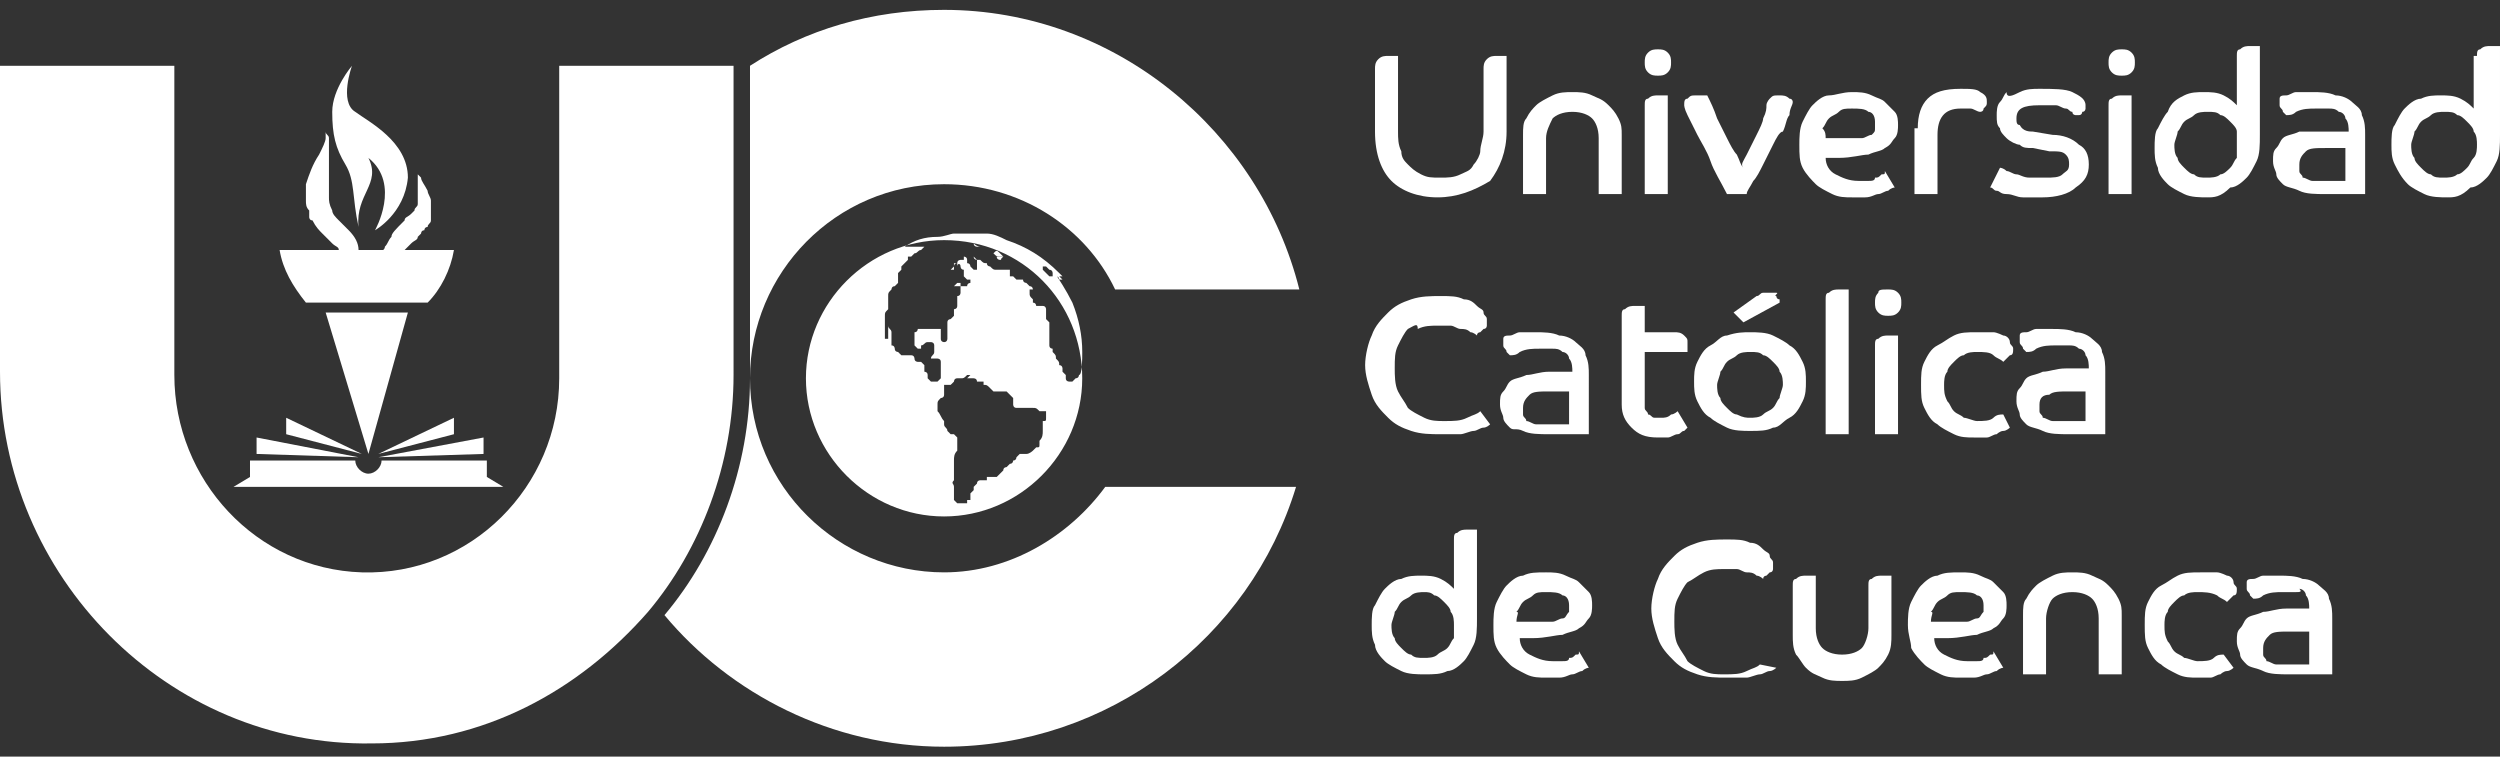 <svg xmlns="http://www.w3.org/2000/svg" xmlns:xlink="http://www.w3.org/1999/xlink" id="Capa_1" x="0px" y="0px" viewBox="0 0 76 23" style="enable-background:new 0 0 76 23;" xml:space="preserve"><rect x="0" y="0" width="76" height="23" fill="#333333" stroke="none"/><style type="text/css">	.st0{fill:#FFFFFF;}</style><g>	<g>		<g>			<path class="st0" d="M41.8,2.1c0-0.1,0-0.2,0.1-0.3c0.1-0.1,0.2-0.1,0.3-0.1c0.1,0,0.2,0,0.2,0c0.1,0,0.1,0,0.1,0V4    c0,0.2,0,0.4,0.1,0.6c0,0.2,0.1,0.3,0.2,0.4c0.1,0.1,0.2,0.2,0.4,0.3c0.2,0.1,0.3,0.1,0.6,0.1c0.2,0,0.4,0,0.6-0.1    c0.2-0.1,0.3-0.1,0.4-0.3c0.1-0.1,0.2-0.3,0.2-0.4c0-0.2,0.1-0.4,0.1-0.6V2.1c0-0.1,0-0.2,0.1-0.3s0.2-0.1,0.3-0.1    c0.1,0,0.2,0,0.2,0c0.1,0,0.1,0,0.1,0V4c0,0.6-0.2,1.1-0.5,1.5C44.8,5.8,44.3,6,43.7,6c-0.6,0-1.1-0.2-1.4-0.5    c-0.3-0.3-0.5-0.8-0.5-1.5V2.1z"></path>			<path class="st0" d="M46.3,4.1c0-0.2,0-0.4,0.1-0.5c0.1-0.2,0.2-0.3,0.3-0.4c0.1-0.1,0.3-0.2,0.5-0.3c0.2-0.1,0.4-0.1,0.6-0.1    s0.4,0,0.6,0.1c0.2,0.1,0.3,0.1,0.5,0.3c0.1,0.1,0.2,0.2,0.3,0.4c0.1,0.2,0.1,0.3,0.1,0.5v1.8h-0.7V4.2c0-0.3-0.1-0.5-0.2-0.6    c-0.1-0.1-0.3-0.2-0.6-0.2c-0.3,0-0.5,0.1-0.6,0.2C47.1,3.8,47,4,47,4.2v1.7h-0.7V4.1z"></path>			<path class="st0" d="M50.4,1.5c0.1,0,0.2,0,0.3,0.1c0.1,0.1,0.1,0.2,0.1,0.3c0,0.1,0,0.2-0.1,0.3c-0.1,0.1-0.2,0.1-0.3,0.1    s-0.2,0-0.3-0.1C50,2.1,50,2,50,1.9c0-0.1,0-0.2,0.1-0.3C50.2,1.5,50.3,1.5,50.4,1.5z M50,3.2c0-0.1,0-0.2,0.1-0.2    c0.1-0.1,0.2-0.1,0.3-0.1c0.1,0,0.1,0,0.2,0c0.1,0,0.1,0,0.1,0v3H50V3.2z"></path>			<path class="st0" d="M52.5,5.9c-0.2-0.4-0.4-0.7-0.5-1s-0.3-0.6-0.4-0.8c-0.1-0.2-0.2-0.4-0.3-0.6c-0.1-0.2-0.1-0.3-0.1-0.3    c0-0.1,0-0.2,0.1-0.2c0.1-0.1,0.1-0.1,0.3-0.1c0.1,0,0.2,0,0.2,0c0.1,0,0.1,0,0.1,0c0.1,0.2,0.2,0.4,0.3,0.7    c0.1,0.2,0.2,0.4,0.3,0.6c0.1,0.2,0.2,0.4,0.3,0.5c0.1,0.2,0.1,0.3,0.2,0.4C52.9,5,53,4.9,53.1,4.7c0.1-0.2,0.2-0.4,0.3-0.6    c0.1-0.2,0.2-0.4,0.2-0.5c0.1-0.2,0.1-0.3,0.1-0.4c0-0.1,0.1-0.2,0.1-0.2c0.1-0.1,0.1-0.1,0.3-0.1c0.1,0,0.2,0,0.3,0.1    c0.1,0,0.1,0.1,0.1,0.1c0,0.1-0.1,0.2-0.1,0.4c-0.1,0.1-0.1,0.3-0.2,0.5C54.1,4,54,4.2,53.9,4.4c-0.1,0.2-0.2,0.4-0.3,0.6    c-0.1,0.2-0.2,0.4-0.3,0.5c-0.1,0.2-0.2,0.3-0.2,0.4H52.5z"></path>			<path class="st0" d="M57.6,5.7c0,0-0.1,0-0.2,0.1c-0.1,0-0.2,0.1-0.3,0.1c-0.1,0-0.2,0.1-0.4,0.1c-0.1,0-0.3,0-0.4,0    c-0.2,0-0.4,0-0.6-0.1c-0.2-0.1-0.4-0.2-0.5-0.3c-0.1-0.1-0.3-0.3-0.4-0.5c-0.1-0.2-0.1-0.4-0.1-0.7c0-0.2,0-0.5,0.1-0.7    c0.1-0.2,0.2-0.4,0.3-0.5c0.1-0.1,0.3-0.3,0.5-0.3s0.4-0.1,0.7-0.1c0.2,0,0.4,0,0.6,0.1c0.2,0.1,0.3,0.1,0.4,0.2    c0.1,0.1,0.2,0.2,0.3,0.3c0.1,0.1,0.1,0.3,0.1,0.4c0,0.1,0,0.3-0.1,0.4c-0.1,0.1-0.1,0.2-0.3,0.3c-0.1,0.1-0.3,0.1-0.5,0.2    c-0.2,0-0.5,0.1-0.9,0.1c-0.1,0-0.2,0-0.2,0c-0.1,0-0.1,0-0.2,0c0,0.2,0.1,0.4,0.3,0.5c0.2,0.1,0.4,0.2,0.7,0.2    c0.1,0,0.2,0,0.3,0c0.1,0,0.2,0,0.2-0.1c0.1,0,0.1,0,0.2-0.1c0.1,0,0.1,0,0.1-0.1L57.6,5.7z M55.5,4.2c0.1,0,0.2,0,0.3,0    s0.2,0,0.3,0c0.2,0,0.4,0,0.5,0c0.1,0,0.2-0.1,0.3-0.1C57,4,57,4,57,3.9c0-0.1,0-0.1,0-0.2c0-0.2-0.1-0.3-0.2-0.3    c-0.1-0.1-0.3-0.1-0.5-0.1c-0.2,0-0.3,0-0.4,0.1c-0.1,0.1-0.2,0.1-0.3,0.2c-0.1,0.1-0.1,0.2-0.2,0.3C55.5,4,55.5,4.1,55.5,4.2z"></path>			<path class="st0" d="M58.3,3.9c0-0.4,0.1-0.7,0.3-0.9c0.2-0.2,0.5-0.3,1-0.3c0.3,0,0.5,0,0.6,0.1c0.2,0.1,0.2,0.2,0.2,0.3    c0,0.1,0,0.1-0.1,0.2c0,0.1-0.1,0.1-0.1,0.1c-0.1,0-0.2-0.1-0.3-0.1c-0.1,0-0.2,0-0.3,0c-0.5,0-0.7,0.3-0.7,0.8v1.8h-0.7V3.9z"></path>			<path class="st0" d="M60.8,5.1c0,0,0.1,0,0.2,0.1c0.1,0,0.2,0.1,0.3,0.1c0.1,0,0.2,0.1,0.4,0.1c0.1,0,0.3,0,0.5,0    c0.2,0,0.4,0,0.5-0.1c0.1-0.1,0.2-0.1,0.2-0.3c0-0.1,0-0.2-0.1-0.3c-0.1-0.1-0.2-0.1-0.5-0.1l-0.5-0.1c-0.2,0-0.3,0-0.4-0.1    c-0.1,0-0.3-0.1-0.4-0.2c-0.1-0.1-0.2-0.2-0.2-0.3c-0.1-0.1-0.1-0.2-0.1-0.4c0-0.1,0-0.3,0.1-0.4c0.1-0.1,0.1-0.2,0.2-0.3    C61,3,61.2,2.9,61.4,2.8c0.2-0.1,0.4-0.1,0.6-0.1c0.4,0,0.8,0,1,0.1c0.2,0.1,0.4,0.2,0.4,0.4c0,0,0,0.1,0,0.1c0,0,0,0.1-0.1,0.1    c0,0,0,0.1-0.1,0.1c0,0,0,0-0.1,0c0,0-0.1,0-0.1-0.1c-0.1,0-0.1-0.1-0.2-0.1c-0.1,0-0.2-0.1-0.3-0.1c-0.1,0-0.3,0-0.5,0    c-0.5,0-0.7,0.1-0.7,0.4c0,0.1,0,0.2,0.1,0.2C61.5,4,61.7,4,61.8,4l0.6,0.1c0.3,0,0.6,0.1,0.8,0.3c0.2,0.1,0.3,0.3,0.3,0.6    c0,0.3-0.1,0.5-0.4,0.7c-0.2,0.2-0.6,0.3-1,0.3c-0.2,0-0.4,0-0.6,0c-0.2,0-0.3-0.1-0.5-0.1s-0.2-0.1-0.3-0.1    c-0.1,0-0.1-0.1-0.2-0.1L60.8,5.1z"></path>			<path class="st0" d="M64.5,1.5c0.1,0,0.2,0,0.3,0.1c0.1,0.1,0.1,0.2,0.1,0.3c0,0.1,0,0.2-0.1,0.3c-0.1,0.1-0.2,0.1-0.3,0.1    c-0.1,0-0.2,0-0.3-0.1c-0.1-0.1-0.1-0.2-0.1-0.3c0-0.1,0-0.2,0.1-0.3C64.3,1.5,64.4,1.5,64.5,1.5z M64.1,3.2c0-0.1,0-0.2,0.1-0.2    c0.1-0.1,0.2-0.1,0.3-0.1c0.1,0,0.1,0,0.2,0c0.1,0,0.1,0,0.1,0v3h-0.7V3.2z"></path>			<path class="st0" d="M68,1.7c0-0.1,0-0.2,0.1-0.2c0.1-0.1,0.2-0.1,0.3-0.1c0.1,0,0.1,0,0.2,0c0.1,0,0.1,0,0.1,0v2.7    c0,0.3,0,0.6-0.1,0.8c-0.1,0.2-0.2,0.4-0.3,0.5c-0.1,0.1-0.3,0.3-0.5,0.3C67.5,6,67.3,6,67.1,6c-0.2,0-0.5,0-0.7-0.1    c-0.2-0.1-0.4-0.2-0.5-0.3c-0.1-0.1-0.3-0.3-0.3-0.5c-0.1-0.2-0.1-0.4-0.1-0.6c0-0.2,0-0.5,0.1-0.6c0.1-0.2,0.2-0.4,0.3-0.5    C66,3.1,66.2,3,66.4,2.9c0.2-0.1,0.4-0.1,0.6-0.1c0.2,0,0.4,0,0.6,0.1C67.8,3,67.9,3.1,68,3.2V1.7z M68,4.4C68,4.2,68,4.1,68,4    c0-0.1-0.1-0.2-0.2-0.3c-0.1-0.1-0.2-0.2-0.3-0.2c-0.1-0.1-0.2-0.1-0.4-0.1c-0.1,0-0.3,0-0.4,0.1c-0.1,0.1-0.2,0.1-0.3,0.2    c-0.1,0.1-0.1,0.2-0.2,0.3c0,0.1-0.1,0.3-0.1,0.4c0,0.1,0,0.3,0.1,0.4c0,0.1,0.1,0.2,0.2,0.3c0.1,0.1,0.2,0.2,0.3,0.2    c0.1,0.1,0.2,0.1,0.4,0.1c0.1,0,0.3,0,0.4-0.1c0.1,0,0.2-0.1,0.3-0.2C67.9,5,67.9,4.9,68,4.8C68,4.7,68,4.5,68,4.4z"></path>			<path class="st0" d="M72.1,5.9c0,0-0.1,0-0.2,0c-0.1,0-0.2,0-0.3,0c-0.1,0-0.2,0-0.4,0c-0.1,0-0.3,0-0.5,0c-0.3,0-0.6,0-0.8-0.1    s-0.4-0.1-0.5-0.2c-0.1-0.1-0.2-0.2-0.2-0.3c0-0.1-0.1-0.2-0.1-0.4c0-0.2,0-0.3,0.1-0.4c0.1-0.1,0.1-0.2,0.2-0.3    c0.1-0.1,0.3-0.1,0.5-0.2C70.2,4,70.4,4,70.7,4c0.2,0,0.3,0,0.4,0c0.1,0,0.2,0,0.3,0c0-0.1,0-0.3-0.1-0.4c0-0.1-0.1-0.2-0.2-0.2    c-0.1-0.1-0.2-0.1-0.3-0.1c-0.1,0-0.2,0-0.4,0c-0.2,0-0.4,0-0.6,0.1c-0.1,0.1-0.2,0.1-0.3,0.1c0,0-0.1-0.1-0.1-0.1    c0-0.1-0.1-0.1-0.1-0.2c0-0.1,0-0.1,0-0.2c0-0.1,0.1-0.1,0.2-0.1c0.1,0,0.2-0.1,0.3-0.1s0.3,0,0.5,0c0.2,0,0.5,0,0.7,0.1    c0.2,0,0.4,0.1,0.5,0.2c0.1,0.1,0.3,0.2,0.3,0.4c0.1,0.2,0.1,0.4,0.1,0.6V5.9z M71.4,4.5c0,0-0.1,0-0.2,0c-0.1,0-0.3,0-0.5,0    c-0.3,0-0.5,0-0.6,0.1C70,4.7,69.9,4.8,69.9,5c0,0.1,0,0.1,0,0.2c0,0.1,0.1,0.1,0.1,0.2c0.1,0,0.2,0.1,0.3,0.1c0.1,0,0.3,0,0.4,0    c0.2,0,0.3,0,0.4,0c0.1,0,0.2,0,0.2,0V4.5z"></path>			<path class="st0" d="M75.3,1.7c0-0.1,0-0.2,0.1-0.2c0.1-0.1,0.2-0.1,0.3-0.1c0.1,0,0.1,0,0.2,0c0.1,0,0.1,0,0.1,0v2.7    c0,0.3,0,0.6-0.1,0.8c-0.1,0.2-0.2,0.4-0.3,0.5c-0.1,0.1-0.3,0.3-0.5,0.3C74.8,6,74.6,6,74.4,6c-0.2,0-0.5,0-0.7-0.1    c-0.2-0.1-0.4-0.2-0.5-0.3C73,5.4,72.9,5.2,72.8,5c-0.1-0.2-0.1-0.4-0.1-0.6c0-0.2,0-0.5,0.1-0.6c0.1-0.2,0.2-0.4,0.3-0.5    c0.1-0.1,0.3-0.3,0.5-0.3c0.2-0.1,0.4-0.1,0.6-0.1c0.2,0,0.4,0,0.6,0.1c0.2,0.1,0.3,0.2,0.4,0.3V1.7z M75.3,4.4    c0-0.1,0-0.3-0.1-0.4c0-0.1-0.1-0.2-0.2-0.3c-0.1-0.1-0.2-0.2-0.3-0.2c-0.1-0.1-0.2-0.1-0.4-0.1c-0.1,0-0.3,0-0.4,0.1    c-0.1,0.1-0.2,0.1-0.3,0.2c-0.1,0.1-0.1,0.2-0.2,0.3c0,0.1-0.1,0.3-0.1,0.4c0,0.1,0,0.3,0.1,0.4c0,0.1,0.1,0.2,0.2,0.3    c0.1,0.1,0.2,0.2,0.3,0.2c0.1,0.1,0.2,0.1,0.4,0.1c0.1,0,0.3,0,0.4-0.1c0.1,0,0.2-0.1,0.3-0.2c0.1-0.1,0.1-0.2,0.2-0.3    C75.3,4.7,75.3,4.5,75.3,4.4z"></path>			<path class="st0" d="M45.3,12.9c0,0-0.1,0.1-0.2,0.1c-0.1,0-0.2,0.1-0.3,0.1c-0.1,0-0.3,0.1-0.4,0.1c-0.2,0-0.3,0-0.6,0    c-0.3,0-0.6,0-0.9-0.1c-0.3-0.1-0.5-0.2-0.7-0.4c-0.2-0.2-0.4-0.4-0.5-0.7c-0.1-0.3-0.2-0.6-0.2-0.9c0-0.3,0.1-0.7,0.2-0.9    c0.1-0.3,0.3-0.5,0.5-0.7c0.2-0.2,0.4-0.3,0.7-0.4c0.3-0.1,0.6-0.1,0.9-0.1c0.3,0,0.5,0,0.7,0.1c0.2,0,0.3,0.1,0.4,0.2    c0.1,0.1,0.2,0.1,0.2,0.2c0,0.1,0.1,0.1,0.1,0.2c0,0.1,0,0.1,0,0.2c0,0,0,0.1-0.1,0.1c0,0-0.1,0.1-0.1,0.1c0,0-0.1,0-0.1,0.1    c0,0-0.1-0.1-0.2-0.1c-0.1-0.1-0.2-0.1-0.3-0.1c-0.1,0-0.2-0.1-0.3-0.1c-0.1,0-0.3,0-0.4,0c-0.2,0-0.4,0-0.6,0.1    C43.1,9.8,43,9.9,42.8,10c-0.1,0.1-0.2,0.3-0.3,0.5c-0.1,0.2-0.1,0.4-0.1,0.7c0,0.2,0,0.5,0.1,0.7c0.1,0.2,0.2,0.3,0.3,0.5    c0.1,0.1,0.3,0.2,0.5,0.3c0.2,0.1,0.4,0.1,0.6,0.1c0.3,0,0.5,0,0.7-0.1c0.2-0.1,0.3-0.1,0.4-0.2L45.3,12.9L45.3,12.9z"></path>			<path class="st0" d="M48.5,13.2c0,0-0.1,0-0.2,0c-0.1,0-0.2,0-0.3,0c-0.1,0-0.2,0-0.4,0c-0.1,0-0.3,0-0.5,0c-0.3,0-0.6,0-0.8-0.1    S46,13.1,45.9,13c-0.1-0.1-0.2-0.2-0.2-0.3c0-0.1-0.1-0.2-0.1-0.4c0-0.2,0-0.3,0.1-0.4c0.1-0.1,0.1-0.2,0.2-0.3    c0.1-0.1,0.3-0.1,0.5-0.2c0.2,0,0.4-0.1,0.7-0.1c0.2,0,0.3,0,0.4,0c0.1,0,0.2,0,0.3,0c0-0.1,0-0.3-0.1-0.4c0-0.1-0.1-0.2-0.2-0.2    c-0.1-0.1-0.2-0.1-0.3-0.1c-0.1,0-0.2,0-0.4,0c-0.2,0-0.4,0-0.6,0.1c-0.1,0.1-0.2,0.1-0.3,0.1c0,0-0.1-0.1-0.1-0.1    c0-0.1-0.1-0.1-0.1-0.2c0-0.1,0-0.1,0-0.2c0-0.1,0.1-0.1,0.2-0.1c0.1,0,0.2-0.1,0.3-0.1c0.1,0,0.3,0,0.5,0c0.2,0,0.5,0,0.7,0.1    c0.2,0,0.4,0.1,0.5,0.2c0.1,0.1,0.3,0.2,0.3,0.4c0.1,0.2,0.1,0.4,0.1,0.6V13.2z M47.8,11.9c0,0-0.1,0-0.2,0c-0.1,0-0.3,0-0.5,0    c-0.3,0-0.5,0-0.6,0.1c-0.1,0.1-0.2,0.2-0.2,0.4c0,0.1,0,0.1,0,0.2c0,0.1,0.1,0.1,0.1,0.2c0.1,0,0.2,0.1,0.3,0.1    c0.1,0,0.3,0,0.4,0c0.2,0,0.3,0,0.4,0c0.1,0,0.2,0,0.2,0V11.9z"></path>			<path class="st0" d="M49.3,9.6c0-0.1,0-0.2,0.1-0.2c0.1-0.1,0.2-0.1,0.3-0.1c0.1,0,0.1,0,0.2,0c0.1,0,0.1,0,0.1,0v0.8h0.9    c0.1,0,0.2,0,0.3,0.1c0.1,0.1,0.1,0.1,0.1,0.2c0,0.1,0,0.1,0,0.2c0,0.1,0,0.1,0,0.1H50v1.4c0,0.1,0,0.2,0,0.3    c0,0.1,0.1,0.1,0.1,0.2c0.1,0,0.1,0.1,0.2,0.1c0.1,0,0.1,0,0.2,0c0.1,0,0.2,0,0.3-0.1c0.1,0,0.2-0.1,0.2-0.1l0.3,0.5    c0,0-0.1,0.1-0.1,0.1c-0.1,0-0.1,0.1-0.2,0.1c-0.1,0-0.2,0.1-0.3,0.1c-0.1,0-0.2,0-0.3,0c-0.4,0-0.6-0.1-0.8-0.3    c-0.2-0.2-0.3-0.4-0.3-0.7V9.6z"></path>			<path class="st0" d="M53.2,10.1c0.2,0,0.5,0,0.7,0.1c0.2,0.1,0.4,0.2,0.5,0.3c0.2,0.1,0.3,0.3,0.4,0.5c0.1,0.2,0.1,0.4,0.1,0.6    c0,0.2,0,0.4-0.1,0.6c-0.1,0.2-0.2,0.4-0.4,0.5c-0.2,0.1-0.3,0.3-0.5,0.3c-0.2,0.1-0.4,0.1-0.7,0.1c-0.2,0-0.5,0-0.7-0.1    c-0.2-0.1-0.4-0.2-0.5-0.3c-0.2-0.1-0.3-0.3-0.4-0.5c-0.1-0.2-0.1-0.4-0.1-0.6c0-0.2,0-0.4,0.1-0.6c0.1-0.2,0.2-0.4,0.4-0.5    c0.2-0.1,0.3-0.3,0.5-0.3C52.8,10.1,53,10.1,53.2,10.1z M53.2,12.7c0.1,0,0.3,0,0.4-0.1c0.1-0.1,0.2-0.1,0.3-0.2    c0.1-0.1,0.1-0.2,0.2-0.3c0-0.1,0.1-0.3,0.1-0.4c0-0.1,0-0.3-0.1-0.4c0-0.1-0.1-0.2-0.2-0.3c-0.1-0.1-0.2-0.2-0.3-0.2    c-0.1-0.1-0.2-0.1-0.4-0.1c-0.1,0-0.3,0-0.4,0.1c-0.1,0.1-0.2,0.1-0.3,0.2c-0.1,0.1-0.1,0.2-0.2,0.3c0,0.1-0.1,0.3-0.1,0.4    c0,0.1,0,0.3,0.1,0.4c0,0.1,0.1,0.2,0.2,0.3c0.1,0.1,0.2,0.2,0.3,0.2C53,12.7,53.1,12.7,53.2,12.7z M52.7,9.5L53.4,9    c0.1,0,0.1-0.1,0.2-0.1c0.1,0,0.1,0,0.2,0c0.1,0,0.1,0,0.2,0S53.9,9,54,9c0,0,0,0.1,0.1,0.1c0,0,0,0.1,0,0.1l-1.1,0.6L52.7,9.5z"></path>			<path class="st0" d="M55.5,9.1c0-0.1,0-0.2,0.1-0.2c0.1-0.1,0.2-0.1,0.3-0.1c0.1,0,0.1,0,0.2,0c0.1,0,0.1,0,0.1,0v4.4h-0.7V9.1z"></path>			<path class="st0" d="M57.4,8.8c0.1,0,0.2,0,0.3,0.1c0.1,0.1,0.1,0.2,0.1,0.3c0,0.1,0,0.2-0.1,0.3c-0.1,0.1-0.2,0.1-0.3,0.1    s-0.2,0-0.3-0.1c-0.1-0.1-0.1-0.2-0.1-0.3c0-0.1,0-0.2,0.1-0.3C57.1,8.8,57.2,8.8,57.4,8.8z M57,10.5c0-0.1,0-0.2,0.1-0.2    c0.1-0.1,0.2-0.1,0.3-0.1c0.1,0,0.1,0,0.2,0c0.1,0,0.1,0,0.1,0v3H57V10.5z"></path>			<path class="st0" d="M61.1,13c0,0-0.1,0.1-0.2,0.1c-0.1,0-0.2,0.1-0.2,0.1c-0.1,0-0.2,0.1-0.3,0.1c-0.1,0-0.2,0-0.4,0    c-0.2,0-0.4,0-0.6-0.1c-0.2-0.1-0.4-0.2-0.5-0.3c-0.2-0.1-0.3-0.3-0.4-0.5c-0.1-0.2-0.1-0.4-0.1-0.7c0-0.3,0-0.5,0.1-0.7    c0.1-0.2,0.2-0.4,0.4-0.5c0.2-0.1,0.3-0.2,0.5-0.3c0.2-0.1,0.4-0.1,0.7-0.1c0.2,0,0.4,0,0.5,0c0.1,0,0.3,0.1,0.3,0.1    c0.1,0,0.2,0.1,0.2,0.2c0,0.1,0.1,0.1,0.1,0.2c0,0.1,0,0.2-0.1,0.2c-0.1,0.1-0.1,0.1-0.2,0.2c-0.1-0.1-0.2-0.1-0.3-0.2    c-0.1-0.1-0.3-0.1-0.5-0.1c-0.1,0-0.3,0-0.4,0.1c-0.1,0-0.2,0.1-0.3,0.2c-0.1,0.1-0.2,0.2-0.2,0.3c-0.1,0.1-0.1,0.3-0.1,0.4    c0,0.2,0,0.3,0.1,0.5c0.1,0.1,0.1,0.2,0.2,0.3c0.1,0.1,0.2,0.1,0.3,0.2c0.1,0,0.3,0.1,0.4,0.1c0.2,0,0.4,0,0.5-0.1    c0.1-0.1,0.2-0.1,0.3-0.1L61.1,13z"></path>			<path class="st0" d="M64.3,13.2c0,0-0.1,0-0.2,0c-0.1,0-0.2,0-0.3,0c-0.1,0-0.2,0-0.4,0c-0.1,0-0.3,0-0.5,0c-0.3,0-0.6,0-0.8-0.1    s-0.4-0.1-0.5-0.2c-0.1-0.1-0.2-0.2-0.2-0.3c0-0.1-0.1-0.2-0.1-0.4c0-0.2,0-0.3,0.1-0.4c0.1-0.1,0.1-0.2,0.2-0.3    c0.1-0.1,0.3-0.1,0.5-0.2c0.2,0,0.4-0.1,0.7-0.1c0.2,0,0.3,0,0.4,0c0.1,0,0.2,0,0.3,0c0-0.1,0-0.3-0.1-0.4c0-0.1-0.1-0.2-0.2-0.2    c-0.1-0.1-0.2-0.1-0.3-0.1c-0.1,0-0.2,0-0.4,0c-0.2,0-0.4,0-0.6,0.1c-0.1,0.1-0.2,0.1-0.3,0.1c0,0-0.1-0.1-0.1-0.1    c0-0.1-0.1-0.1-0.1-0.2c0-0.1,0-0.1,0-0.2c0-0.1,0.1-0.1,0.2-0.1s0.2-0.1,0.3-0.1c0.1,0,0.3,0,0.5,0c0.2,0,0.5,0,0.7,0.1    c0.2,0,0.4,0.1,0.5,0.2c0.1,0.1,0.3,0.2,0.3,0.4c0.1,0.2,0.1,0.4,0.1,0.6V13.2z M63.6,11.9c0,0-0.1,0-0.2,0c-0.1,0-0.3,0-0.5,0    c-0.3,0-0.5,0-0.6,0.1C62.1,12,62,12.1,62,12.3c0,0.1,0,0.1,0,0.2c0,0.1,0.1,0.1,0.1,0.2c0.1,0,0.2,0.1,0.3,0.1    c0.1,0,0.3,0,0.4,0c0.2,0,0.3,0,0.4,0c0.1,0,0.2,0,0.2,0V11.9z"></path>			<path class="st0" d="M44.2,16.4c0-0.1,0-0.2,0.1-0.2c0.1-0.1,0.2-0.1,0.3-0.1c0.1,0,0.1,0,0.2,0c0.1,0,0.1,0,0.1,0v2.7    c0,0.3,0,0.6-0.1,0.8c-0.1,0.2-0.2,0.4-0.3,0.5c-0.1,0.1-0.3,0.3-0.5,0.3c-0.2,0.1-0.4,0.1-0.7,0.1c-0.2,0-0.5,0-0.7-0.1    s-0.4-0.2-0.5-0.3c-0.1-0.1-0.3-0.3-0.3-0.5c-0.1-0.2-0.1-0.4-0.1-0.6c0-0.2,0-0.5,0.1-0.6c0.1-0.2,0.2-0.4,0.3-0.5    c0.1-0.1,0.3-0.3,0.5-0.3c0.2-0.1,0.4-0.1,0.6-0.1c0.2,0,0.4,0,0.6,0.1c0.2,0.1,0.3,0.2,0.4,0.3V16.4z M44.2,19    c0-0.1,0-0.3-0.1-0.4c0-0.1-0.1-0.2-0.2-0.3c-0.1-0.1-0.2-0.2-0.3-0.2C43.5,18,43.4,18,43.3,18c-0.1,0-0.3,0-0.4,0.1    c-0.1,0.1-0.2,0.1-0.3,0.2c-0.1,0.1-0.1,0.2-0.2,0.3c0,0.1-0.1,0.3-0.1,0.4c0,0.1,0,0.3,0.1,0.4c0,0.1,0.1,0.2,0.2,0.3    c0.1,0.1,0.2,0.2,0.3,0.2C43,20,43.1,20,43.3,20c0.1,0,0.3,0,0.4-0.1s0.2-0.1,0.3-0.2c0.1-0.1,0.1-0.2,0.2-0.3    C44.2,19.3,44.2,19.1,44.2,19z"></path>			<path class="st0" d="M48.3,20.3c0,0-0.1,0-0.2,0.1c-0.1,0-0.2,0.1-0.3,0.1c-0.1,0-0.2,0.1-0.4,0.1c-0.1,0-0.3,0-0.4,0    c-0.2,0-0.4,0-0.6-0.1c-0.2-0.1-0.4-0.2-0.5-0.3c-0.1-0.1-0.3-0.3-0.4-0.5c-0.1-0.2-0.1-0.4-0.1-0.7c0-0.2,0-0.5,0.1-0.7    c0.1-0.2,0.2-0.4,0.3-0.5c0.1-0.1,0.3-0.3,0.5-0.3c0.2-0.1,0.4-0.1,0.7-0.1c0.2,0,0.4,0,0.6,0.1c0.2,0.1,0.3,0.1,0.4,0.2    c0.1,0.1,0.2,0.2,0.3,0.3c0.1,0.1,0.1,0.3,0.1,0.4c0,0.1,0,0.3-0.1,0.4c-0.1,0.1-0.1,0.2-0.3,0.3c-0.1,0.1-0.3,0.1-0.5,0.2    c-0.2,0-0.5,0.1-0.9,0.1c-0.1,0-0.2,0-0.2,0c-0.1,0-0.1,0-0.2,0c0,0.2,0.1,0.4,0.3,0.5c0.2,0.1,0.4,0.2,0.7,0.2    c0.1,0,0.2,0,0.3,0c0.1,0,0.2,0,0.2-0.1c0.1,0,0.1,0,0.2-0.1c0.1,0,0.1,0,0.1-0.1L48.3,20.3z M46.1,18.9c0.1,0,0.2,0,0.3,0    c0.1,0,0.2,0,0.3,0c0.2,0,0.4,0,0.5,0c0.1,0,0.2-0.1,0.3-0.1c0.1,0,0.1-0.1,0.2-0.2c0-0.1,0-0.1,0-0.2c0-0.2-0.1-0.3-0.2-0.3    c-0.1-0.1-0.3-0.1-0.5-0.1c-0.2,0-0.3,0-0.4,0.1c-0.1,0.1-0.2,0.1-0.3,0.2c-0.1,0.1-0.1,0.2-0.2,0.3    C46.2,18.6,46.1,18.7,46.1,18.9z"></path>			<path class="st0" d="M54,20.3c0,0-0.1,0.1-0.2,0.1c-0.1,0-0.2,0.1-0.3,0.1c-0.1,0-0.3,0.1-0.4,0.1c-0.2,0-0.3,0-0.6,0    c-0.3,0-0.6,0-0.9-0.1c-0.3-0.1-0.5-0.2-0.7-0.4c-0.2-0.2-0.4-0.4-0.5-0.7c-0.1-0.3-0.2-0.6-0.2-0.9c0-0.3,0.1-0.7,0.2-0.9    c0.1-0.3,0.3-0.5,0.5-0.7c0.2-0.2,0.4-0.3,0.7-0.4c0.3-0.1,0.6-0.1,0.9-0.1c0.3,0,0.5,0,0.7,0.1c0.2,0,0.3,0.1,0.4,0.2    c0.1,0.1,0.2,0.1,0.2,0.2c0,0.1,0.1,0.1,0.1,0.2c0,0.1,0,0.1,0,0.2c0,0,0,0.1-0.1,0.1c0,0-0.1,0.1-0.1,0.1c0,0-0.1,0-0.1,0.1    c0,0-0.1-0.1-0.2-0.1c-0.1-0.1-0.2-0.1-0.3-0.1c-0.1,0-0.2-0.1-0.3-0.1s-0.3,0-0.4,0c-0.2,0-0.4,0-0.6,0.1    c-0.2,0.1-0.3,0.2-0.5,0.3c-0.1,0.1-0.2,0.3-0.3,0.5c-0.1,0.2-0.1,0.4-0.1,0.7c0,0.2,0,0.5,0.1,0.7c0.1,0.2,0.2,0.3,0.3,0.5    c0.1,0.1,0.3,0.2,0.5,0.3c0.2,0.1,0.4,0.1,0.6,0.1c0.3,0,0.5,0,0.7-0.1c0.2-0.1,0.3-0.1,0.4-0.2L54,20.3L54,20.3z"></path>			<path class="st0" d="M54.5,17.8c0-0.1,0-0.2,0.1-0.2c0.1-0.1,0.2-0.1,0.3-0.1c0.1,0,0.1,0,0.2,0s0.1,0,0.1,0v1.6    c0,0.3,0.1,0.5,0.2,0.6c0.1,0.1,0.3,0.2,0.6,0.2s0.5-0.1,0.6-0.2c0.1-0.1,0.2-0.4,0.2-0.6v-1.3c0-0.1,0-0.2,0.1-0.2    c0.1-0.1,0.2-0.1,0.3-0.1c0.1,0,0.1,0,0.2,0s0.1,0,0.1,0v1.8c0,0.2,0,0.4-0.1,0.6c-0.1,0.2-0.2,0.3-0.3,0.4    c-0.1,0.1-0.3,0.2-0.5,0.3c-0.2,0.1-0.4,0.1-0.6,0.1c-0.2,0-0.4,0-0.6-0.1c-0.2-0.1-0.3-0.1-0.5-0.3c-0.1-0.1-0.2-0.3-0.3-0.4    c-0.1-0.2-0.1-0.4-0.1-0.6V17.8z"></path>			<path class="st0" d="M60.9,20.3c0,0-0.1,0-0.2,0.1c-0.1,0-0.2,0.1-0.3,0.1c-0.1,0-0.2,0.1-0.4,0.1c-0.1,0-0.3,0-0.4,0    c-0.2,0-0.4,0-0.6-0.1c-0.2-0.1-0.4-0.2-0.5-0.3c-0.1-0.1-0.3-0.3-0.4-0.5C58.1,19.5,58,19.3,58,19c0-0.2,0-0.5,0.1-0.7    c0.1-0.2,0.2-0.4,0.3-0.5c0.1-0.1,0.3-0.3,0.5-0.3c0.2-0.1,0.4-0.1,0.7-0.1c0.2,0,0.4,0,0.6,0.1c0.2,0.1,0.3,0.1,0.4,0.2    c0.1,0.1,0.2,0.2,0.3,0.3c0.1,0.1,0.1,0.3,0.1,0.4c0,0.1,0,0.3-0.1,0.4c-0.1,0.1-0.1,0.2-0.3,0.3c-0.1,0.1-0.3,0.1-0.5,0.2    c-0.2,0-0.5,0.1-0.9,0.1c-0.1,0-0.2,0-0.2,0c-0.1,0-0.1,0-0.2,0c0,0.2,0.1,0.4,0.3,0.5c0.2,0.1,0.4,0.2,0.7,0.2    c0.1,0,0.2,0,0.3,0c0.1,0,0.2,0,0.2-0.1c0.1,0,0.1,0,0.2-0.1c0.1,0,0.1,0,0.1-0.1L60.9,20.3z M58.7,18.9c0.1,0,0.2,0,0.3,0    s0.2,0,0.3,0c0.2,0,0.4,0,0.5,0c0.1,0,0.2-0.1,0.3-0.1c0.1,0,0.1-0.1,0.2-0.2c0-0.1,0-0.1,0-0.2c0-0.2-0.1-0.3-0.2-0.3    c-0.1-0.1-0.3-0.1-0.5-0.1c-0.2,0-0.3,0-0.4,0.1c-0.1,0.1-0.2,0.1-0.3,0.2c-0.1,0.1-0.1,0.2-0.2,0.3    C58.8,18.6,58.7,18.7,58.7,18.9z"></path>			<path class="st0" d="M61.5,18.7c0-0.2,0-0.4,0.1-0.5c0.1-0.2,0.2-0.3,0.3-0.4c0.1-0.1,0.3-0.2,0.5-0.3c0.2-0.1,0.4-0.1,0.6-0.1    s0.4,0,0.6,0.1c0.2,0.1,0.3,0.1,0.5,0.3c0.1,0.1,0.2,0.2,0.3,0.4c0.1,0.2,0.1,0.3,0.1,0.5v1.8h-0.7v-1.7c0-0.3-0.1-0.5-0.2-0.6    C63.5,18.1,63.3,18,63,18c-0.3,0-0.5,0.1-0.6,0.2c-0.1,0.1-0.2,0.4-0.2,0.6v1.7h-0.7V18.7z"></path>			<path class="st0" d="M67.9,20.3c0,0-0.1,0.1-0.2,0.1c-0.1,0-0.2,0.1-0.2,0.1c-0.1,0-0.2,0.1-0.3,0.1c-0.1,0-0.2,0-0.4,0    c-0.2,0-0.4,0-0.6-0.1c-0.2-0.1-0.4-0.2-0.5-0.3c-0.2-0.1-0.3-0.3-0.4-0.5c-0.1-0.2-0.1-0.4-0.1-0.7c0-0.3,0-0.5,0.1-0.7    c0.1-0.2,0.2-0.4,0.4-0.5c0.2-0.1,0.3-0.2,0.5-0.3c0.2-0.1,0.4-0.1,0.7-0.1c0.2,0,0.4,0,0.5,0c0.1,0,0.3,0.1,0.3,0.1    c0.1,0,0.2,0.1,0.2,0.2c0,0.1,0.1,0.1,0.1,0.2c0,0.1,0,0.2-0.1,0.2c-0.1,0.1-0.1,0.1-0.2,0.2c-0.1-0.1-0.2-0.1-0.3-0.2    C67.2,18,67,18,66.8,18c-0.1,0-0.3,0-0.4,0.1c-0.1,0-0.2,0.1-0.3,0.2c-0.1,0.1-0.2,0.2-0.2,0.3c-0.1,0.1-0.1,0.3-0.1,0.4    c0,0.2,0,0.3,0.1,0.5c0.1,0.1,0.1,0.2,0.2,0.3c0.1,0.1,0.2,0.1,0.3,0.2c0.1,0,0.3,0.1,0.4,0.1c0.2,0,0.4,0,0.5-0.1    c0.1-0.1,0.2-0.1,0.3-0.1L67.9,20.3z"></path>			<path class="st0" d="M71,20.5c0,0-0.1,0-0.2,0c-0.1,0-0.2,0-0.3,0c-0.1,0-0.2,0-0.4,0c-0.1,0-0.3,0-0.5,0c-0.3,0-0.6,0-0.8-0.1    s-0.4-0.1-0.5-0.2c-0.1-0.1-0.2-0.2-0.2-0.3c0-0.1-0.1-0.2-0.1-0.4c0-0.2,0-0.3,0.1-0.4c0.1-0.1,0.1-0.2,0.2-0.3    c0.1-0.1,0.3-0.1,0.5-0.2c0.2,0,0.4-0.1,0.7-0.1c0.2,0,0.3,0,0.4,0c0.1,0,0.2,0,0.3,0c0-0.1,0-0.3-0.1-0.4c0-0.1-0.1-0.2-0.2-0.2    C70,18,69.9,18,69.8,18c-0.1,0-0.2,0-0.4,0c-0.2,0-0.4,0-0.6,0.1c-0.1,0.1-0.2,0.1-0.3,0.1c0,0-0.1-0.1-0.1-0.1    c0-0.1-0.1-0.1-0.1-0.2c0-0.1,0-0.1,0-0.2c0-0.1,0.1-0.1,0.2-0.1c0.1,0,0.2-0.1,0.3-0.1c0.1,0,0.3,0,0.5,0c0.2,0,0.5,0,0.7,0.1    c0.2,0,0.4,0.1,0.5,0.2c0.1,0.1,0.3,0.2,0.3,0.4c0.1,0.2,0.1,0.4,0.1,0.6V20.5z M70.3,19.2c0,0-0.1,0-0.2,0c-0.1,0-0.3,0-0.5,0    c-0.3,0-0.5,0-0.6,0.1c-0.1,0.1-0.2,0.2-0.2,0.4c0,0.1,0,0.1,0,0.2c0,0.1,0.1,0.1,0.1,0.2c0.1,0,0.2,0.1,0.3,0.1    c0.1,0,0.3,0,0.4,0c0.2,0,0.3,0,0.4,0c0.1,0,0.2,0,0.2,0V19.2z"></path>		</g>	</g>	<g>		<path class="st0" d="M13.6,8C13.6,8,13.6,8,13.6,8L13.6,8L13.6,8z"></path>		<path class="st0" d="M28.7,17.4c-3.2,0-5.9-2.6-5.9-5.9c0-3.2,2.6-5.9,5.9-5.9c2.3,0,4.3,1.3,5.2,3.2h5.6   C38.3,4,33.9,0.3,28.7,0.3c-2.2,0-4.2,0.6-5.9,1.7v9.5c0,2.7-1,5.3-2.6,7.2l0,0c0,0,0,0,0,0c2,2.4,5.1,4,8.5,4   c5,0,9.3-3.3,10.7-7.9h-5.8C32.5,16.3,30.7,17.4,28.7,17.4z"></path>		<path class="st0" d="M22.3,2H17v9.2h0c0,0.1,0,0.2,0,0.3h0c0,3.3-2.7,6-6,5.9c-3.2-0.1-5.7-2.8-5.7-6V8.8V7.3V2H0v6.8v2.5   c0,6.2,5.1,11.4,11.3,11.3c3.4,0,6.3-1.6,8.4-4c1.6-1.9,2.6-4.5,2.6-7.2L22.3,2C22.3,2,22.3,2,22.3,2z"></path>		<g>			<path class="st0" d="M30.5,8.1C30.5,8.1,30.5,8.1,30.5,8.1C30.5,8.1,30.5,8.1,30.5,8.1z"></path>			<path class="st0" d="M30.2,7.7C30.2,7.7,30.2,7.7,30.2,7.7C30.3,7.7,30.3,7.7,30.2,7.7c0.1,0.1,0.1,0.1,0.2,0.1c0,0,0,0,0.1,0    c0,0,0,0,0.1,0c0,0,0,0-0.1,0c0,0,0,0,0,0c0,0,0,0-0.1-0.1c0,0,0,0,0,0C30.3,7.6,30.3,7.6,30.2,7.7C30.3,7.6,30.3,7.6,30.2,7.7    C30.2,7.6,30.2,7.6,30.2,7.7c-0.1-0.1-0.1-0.1-0.1-0.1C30.1,7.6,30.1,7.6,30.2,7.7C30.2,7.6,30.2,7.6,30.2,7.7z"></path>			<path class="st0" d="M29.8,7.5c0,0-0.1,0-0.1,0c0,0,0,0,0,0c0,0-0.1,0-0.1-0.1c0,0-0.1,0-0.1,0c0,0,0,0-0.1,0c0,0-0.1,0-0.1,0    c0,0,0,0,0,0c0,0,0.1,0,0.1,0c0,0,0.1,0,0.1,0c0,0,0,0,0.1,0c0,0,0,0,0,0c0,0,0,0,0,0C29.7,7.5,29.8,7.5,29.8,7.5    C29.8,7.6,29.8,7.6,29.8,7.5C29.8,7.5,29.8,7.5,29.8,7.5z"></path>			<path class="st0" d="M26.6,10.6C26.6,10.6,26.6,10.6,26.6,10.6C26.6,10.6,26.6,10.6,26.6,10.6z"></path>			<path class="st0" d="M28.7,7.3c-2.3,0-4.2,1.9-4.2,4.2s1.9,4.2,4.2,4.2s4.2-1.9,4.2-4.2S31.1,7.3,28.7,7.3z M32.8,12    c0,0,0-0.1,0-0.1c0,0,0-0.1,0-0.1c0,0,0,0,0,0c0,0,0,0,0-0.1c0-0.1,0-0.1,0-0.2c0,0,0-0.1,0-0.1c0,0,0-0.1,0-0.1c0,0,0,0,0,0    c0,0,0,0,0,0c0,0,0,0,0,0c0,0,0,0,0,0c0,0,0,0,0,0c0,0,0,0,0,0c0,0,0,0.1,0,0.1c0,0,0,0,0,0c0,0,0,0.1-0.1,0.1    c0,0-0.1,0.1-0.1,0.1c0,0-0.1,0-0.1,0c0,0-0.1,0-0.1-0.1c0,0,0,0,0,0c0,0,0,0,0-0.1c0,0-0.1-0.1-0.1-0.1c0,0,0,0,0,0    c0,0,0-0.1,0-0.1c0,0,0,0,0,0c0,0,0-0.1-0.1-0.1c0-0.1,0-0.1-0.1-0.2c0-0.1,0-0.1-0.1-0.2c0,0,0,0,0-0.1c0,0,0,0,0,0    c0,0-0.1,0-0.1-0.1c0,0,0-0.1,0-0.1c0-0.1,0-0.1,0-0.2c0,0,0-0.1,0-0.1c0,0,0-0.1,0-0.1c0,0,0-0.1,0-0.1c0,0,0-0.1,0-0.1    c0,0,0,0,0,0c0,0-0.1-0.1-0.1-0.1c0,0,0,0,0,0c0,0,0-0.1,0-0.1c0,0,0,0,0,0c0-0.1,0-0.1,0-0.2c0,0,0-0.1-0.1-0.1c0,0,0,0-0.1,0    c0,0,0,0-0.1,0c0,0,0,0,0,0c0,0,0-0.1-0.1-0.1c0,0,0,0,0-0.1c0,0,0,0,0,0c0,0,0,0,0,0c-0.1-0.1-0.1-0.1-0.1-0.2c0,0,0,0,0-0.1    c0,0,0,0,0,0c0,0,0,0,0.1,0c0,0,0-0.1-0.1-0.1c0,0-0.1-0.1-0.1-0.1c0,0-0.1,0-0.1-0.1c0,0,0,0,0,0c0,0-0.1,0-0.1,0    c0,0,0-0.1,0-0.1c0,0,0,0,0,0c0,0,0-0.1,0,0c0,0,0,0,0,0c0,0,0,0,0,0.1c0,0,0,0-0.1,0c0,0,0,0,0,0c0,0-0.1-0.1-0.1-0.1    c0,0,0,0,0,0c0,0,0,0,0,0c0,0,0,0,0,0l0,0c0,0,0,0,0,0c0,0,0,0,0,0c0,0,0,0,0,0c0,0,0,0,0,0l0,0c0,0,0,0,0,0c0,0,0,0,0,0    c0,0,0,0,0,0c0,0,0,0,0,0c0,0,0,0,0,0c0,0,0,0,0,0c0,0,0,0,0,0c0,0,0,0,0,0c0,0,0,0-0.1,0c0,0,0,0,0,0c0,0,0,0,0-0.1c0,0,0,0,0,0    c0,0,0-0.1,0-0.1c0,0,0,0,0,0c0,0,0,0-0.1,0c0,0,0,0,0,0c0,0,0,0-0.1,0c0,0-0.1,0-0.1,0c0,0,0,0,0,0c0,0-0.1,0-0.1,0    c-0.1,0-0.1,0-0.2-0.1c0,0-0.1,0-0.1-0.1c-0.1,0-0.1,0-0.2-0.1c0,0,0,0,0,0c0,0-0.1,0-0.1,0c0,0-0.1,0-0.1-0.1c0,0,0,0,0,0    c0,0,0,0-0.1,0c0,0,0,0,0,0c0,0,0,0,0,0c0,0,0,0,0.1,0c0,0,0.1,0.1,0.1,0.1c0,0,0,0,0,0c0,0,0,0,0,0.1c0,0,0,0,0,0.1c0,0,0,0,0,0    c0,0,0,0,0,0c0,0,0,0,0,0.1c0,0,0,0,0,0c0,0,0,0,0,0c0,0,0,0-0.1,0c0,0,0,0,0,0c0,0-0.1-0.1-0.1-0.1c0,0,0-0.1-0.1-0.1    c0,0,0,0,0,0c0,0,0,0,0-0.1c0,0,0,0,0,0c0-0.1-0.1-0.1-0.1-0.1c0,0,0,0,0,0c0,0,0,0,0,0c0,0,0,0,0,0c0,0,0,0,0,0.1c0,0,0,0,0,0    c0,0,0,0,0,0c0,0,0,0,0,0c0,0,0,0,0,0c0,0,0,0,0,0.1c0,0,0,0,0,0c0,0,0,0,0,0l0,0l0,0c0,0,0,0,0,0c0,0,0,0,0,0c0,0,0,0,0,0l0,0    l0,0c0,0,0,0,0,0c0,0,0,0,0,0c0,0,0-0.1,0-0.1c0,0,0,0,0,0c0,0,0,0,0,0c0,0,0,0,0,0c0,0-0.1,0-0.1,0c0,0,0,0,0,0    c0,0-0.1,0-0.1,0.1c0,0,0,0,0,0c0,0-0.1,0-0.1,0.1c0,0,0,0,0,0c0,0-0.1,0.1-0.1,0.1c0,0,0,0,0,0c0,0,0,0,0,0c0,0,0,0,0,0    c0,0,0,0,0,0c0,0,0,0,0,0c0,0,0,0,0.1,0c0,0,0,0,0,0.1c0,0,0,0,0,0.1c0,0,0,0,0,0c0,0,0,0,0,0c0,0,0,0,0,0.1c0,0,0,0,0,0.1    c0,0,0,0.1,0,0.1c0,0,0,0,0,0c0,0,0,0,0,0c0,0,0-0.1,0-0.1c0,0,0-0.1,0-0.1c0,0,0,0,0,0c0,0,0,0,0,0c0,0,0,0,0-0.1    c0,0,0-0.1,0-0.1c0,0,0-0.1,0-0.1c0,0,0-0.1,0-0.1c0,0,0-0.1,0-0.1c0,0,0.1,0,0.1,0c0,0,0,0,0,0c0,0,0,0,0,0c0,0,0,0,0,0    c0,0,0,0,0,0c0,0,0,0,0,0c0,0,0,0.1,0,0.1c0,0,0,0,0,0c0-0.1,0.1-0.1,0.1,0c0,0,0,0.1,0.1,0.1c0,0,0,0.1,0,0.1c0,0,0,0,0,0.1    c0,0,0,0,0,0c0,0,0.1,0.1,0.1,0.1c0,0,0,0,0,0c0,0,0,0,0,0c0,0,0,0,0,0c0,0,0,0,0.1,0c0,0,0,0,0,0.1c0,0-0.1,0-0.1,0.1    c0,0-0.1,0-0.1,0c0,0,0,0,0,0c0,0-0.1,0-0.1,0c0,0,0,0,0,0c0,0,0,0-0.1,0c0,0-0.1,0-0.1,0c0,0,0,0,0,0c0,0,0,0,0,0    c0,0,0.1-0.1,0.1-0.1c0,0,0,0,0.1,0c0,0,0,0,0,0.1c0,0,0,0.1,0,0.1c0,0,0,0,0,0c0,0,0,0,0,0.1c0,0,0,0,0,0c0,0,0,0.1-0.1,0.1    c0,0,0,0,0,0c0,0,0,0,0,0c0,0,0,0,0,0.1c0,0,0,0,0,0c0,0,0,0,0,0c0,0,0,0,0,0c0,0,0,0,0,0c0,0,0,0.1,0,0.1c0,0,0,0,0,0.1    c0,0.1-0.1,0.1-0.1,0.1c0,0,0,0,0,0.1c0,0,0,0,0,0.1c0,0-0.1,0.1-0.1,0.1c0,0-0.1,0-0.1,0.1c0,0,0,0,0,0c0,0,0,0,0,0    c0,0,0,0.1,0,0.1c0,0.1,0,0.1,0,0.2c0,0.1,0,0.1,0,0.2c0,0,0,0.1-0.1,0.1c0,0-0.1,0-0.1-0.1c0,0,0-0.1,0-0.1c0,0,0,0,0-0.1    c0,0,0-0.1,0-0.1c0,0,0,0-0.1,0c0,0-0.1,0-0.1,0c0,0,0,0,0,0c0,0,0,0,0,0c0,0-0.1,0-0.1,0c0,0,0,0,0,0c0,0-0.1,0-0.1,0    c0,0,0,0,0,0c0,0,0,0-0.1,0c0,0-0.1,0-0.1,0c0,0,0,0,0,0c0,0,0,0-0.1,0c0,0,0,0.1-0.1,0.1c0,0,0,0,0,0c0,0,0,0,0,0.1    c0,0.1,0,0.1,0,0.2c0,0,0,0,0,0.1c0,0,0,0,0,0c0,0,0,0,0,0c0,0,0.1,0.1,0.1,0.1c0,0,0,0,0,0c0,0,0.1,0,0.1,0c0,0,0,0,0,0    c0,0,0,0,0,0c0,0,0,0,0-0.1c0.1,0,0.1-0.1,0.2-0.1c0,0,0,0,0.1,0c0,0,0,0,0,0c0,0,0.1,0,0.1,0.1c0,0,0,0,0,0.1c0,0,0,0,0,0.1    c0,0.1-0.1,0.1-0.1,0.2c0,0,0,0,0,0c0,0,0,0,0.1,0c0,0,0,0,0,0c0,0,0.1,0,0.1,0c0,0,0.1,0,0.1,0.1c0,0,0,0,0,0.1c0,0,0,0.1,0,0.1    c0,0,0,0,0,0.1c0,0,0,0.1,0,0.1c0,0,0,0,0,0.1c0,0,0,0,0,0.1c0,0,0,0,0,0.1c0,0,0,0,0,0c0.1,0,0.1,0,0.2,0c0,0,0,0,0,0    c0,0,0,0,0.1,0c0,0,0,0,0.1-0.1c0,0,0,0,0,0c0,0,0-0.1,0.1-0.1c0,0,0,0,0.1,0c0,0,0,0,0,0c0.1,0,0.1,0,0.2-0.1c0,0,0,0,0.1,0    c0,0,0,0,0,0c0,0,0,0-0.1,0.1c0,0,0,0,0,0c0,0,0,0,0,0.1c0,0,0,0,0,0c0,0,0,0,0,0c0,0,0-0.1,0-0.1c0,0,0,0,0.1,0c0,0,0.1,0,0.1,0    c0,0,0.1,0,0.1,0.1c0,0,0.1,0,0.1,0c0,0,0,0,0,0c0,0,0.1,0,0.1,0c0,0,0,0,0,0c0,0,0,0,0,0c0,0,0,0,0,0c0,0,0,0,0,0c0,0,0,0,0,0    c0,0,0,0,0,0c0,0,0,0,0,0.1c0,0,0,0,0,0c0.1,0,0.1,0,0.2,0.1c0,0,0,0,0.1,0.1c0,0,0,0,0.1,0c0,0,0,0,0.1,0c0,0,0,0,0.1,0    c0,0,0.1,0,0.1,0c0,0,0.1,0.1,0.1,0.1c0,0,0,0,0.1,0.1c0,0,0,0,0,0.1c0,0,0,0,0,0c0,0,0,0,0,0.1c0,0,0,0.1,0.1,0.1c0,0,0,0,0.1,0    c0,0,0,0,0,0c0,0,0.1,0,0.1,0c0,0,0.1,0,0.1,0c0,0,0,0,0,0c0,0,0,0,0,0c0,0,0,0,0,0c0,0,0,0,0,0c0,0,0,0,0.1,0c0,0,0.1,0,0.1,0    c0,0,0,0,0,0c0.1,0,0.1,0,0.2,0.1c0,0,0.1,0,0.1,0c0,0,0.1,0,0.1,0c0,0,0,0,0,0c0,0,0,0,0,0.1c0,0,0,0.1,0,0.1c0,0,0,0,0,0    c0,0.1,0,0.1-0.1,0.1c0,0,0,0.1,0,0.1c0,0,0,0,0,0.1c0,0,0,0,0,0.1c0,0,0,0,0,0c0,0.1,0,0.2-0.1,0.3c0,0,0,0.1,0,0.1c0,0,0,0,0,0    c0,0,0,0,0,0c0,0.1,0,0.1-0.1,0.1c0,0,0,0-0.1,0.1c0,0-0.1,0.1-0.2,0.1c0,0,0,0-0.1,0c0,0-0.1,0-0.1,0c0,0,0,0-0.1,0.1    c0,0,0,0,0,0c0,0,0,0.1-0.1,0.1c0,0,0,0,0,0c0,0,0,0.1-0.1,0.1c0,0,0,0-0.1,0.1c0,0,0,0,0,0c0,0,0,0,0,0c0,0,0,0,0,0c0,0,0,0,0,0    c0,0-0.1,0-0.1,0.1c0,0,0,0-0.1,0.1c0,0-0.1,0.1-0.1,0.1c0,0,0,0-0.1,0c-0.1,0-0.1,0-0.2,0c0,0,0,0,0,0c0,0,0,0.1,0,0.1    c0,0,0,0,0,0c0,0,0,0-0.1,0c0,0,0,0,0,0c0,0-0.1,0-0.1,0c0,0,0,0,0,0c0,0-0.1,0-0.1,0.1c0,0,0,0-0.1,0.1c0,0,0,0,0,0c0,0,0,0,0,0    c0,0,0,0,0,0.1c0,0,0,0,0,0c0,0,0,0-0.1,0.1c0,0,0,0,0,0c0,0,0,0,0,0c0,0,0,0,0,0.1c0,0,0,0,0,0c0,0,0,0.1,0,0.1c0,0,0,0-0.1,0    c0,0,0,0,0,0c0,0,0,0,0,0c0,0,0,0,0,0c0,0,0,0,0,0.1c0,0,0,0-0.1,0c0,0,0,0-0.1,0c0,0,0,0,0,0c0,0,0,0-0.1,0c0,0,0,0-0.1-0.1    c0-0.1,0-0.2,0-0.2c0,0,0,0,0-0.1c0,0,0-0.1,0-0.1c0-0.1-0.1-0.1,0-0.2c0,0,0,0,0-0.1c0,0,0,0,0-0.1c0-0.1,0-0.2,0-0.2    c0,0,0-0.1,0-0.1c0,0,0-0.1,0-0.1c0,0,0,0,0,0c0-0.1,0-0.2,0.1-0.3c0,0,0,0,0,0c0,0,0,0,0,0c0-0.1,0-0.1,0-0.2c0,0,0-0.1,0-0.1    c0,0,0,0,0-0.1c0,0,0,0,0,0c0,0,0,0,0,0c0,0-0.1-0.1-0.1-0.1c0,0-0.1,0-0.1,0c0,0-0.1-0.1-0.1-0.1c0,0,0,0,0,0c0,0,0,0,0,0    c0-0.1-0.1-0.1-0.1-0.2c0,0,0,0,0,0c0,0,0,0,0,0c0,0,0-0.1,0-0.1c-0.1-0.1-0.1-0.2-0.2-0.3c0,0,0,0,0,0c0,0,0-0.1,0-0.1    c0,0,0,0,0,0c0,0,0-0.1,0-0.1c0-0.1,0-0.1,0.1-0.2c0,0,0.1,0,0.1-0.1c0,0,0,0,0-0.1c0,0,0,0,0-0.1c0,0,0-0.1,0-0.1    c0,0,0-0.1,0-0.1c0,0,0,0,0,0c0-0.1,0-0.1-0.1-0.1c0,0,0,0-0.1,0.1c0,0,0,0,0,0c0,0,0,0,0,0c0,0,0,0-0.1,0c0,0,0,0,0,0    c0,0,0,0-0.1,0c0,0,0,0,0,0c0,0,0,0-0.1-0.1c0,0,0,0,0-0.1c0-0.1-0.1-0.1-0.1-0.1c0,0,0,0,0-0.1c0,0,0,0,0-0.1    c0,0-0.1-0.1-0.1-0.1c0,0-0.1,0-0.1,0c0,0-0.1,0-0.1-0.1c0,0,0,0,0,0c0,0,0,0,0,0c0,0,0-0.1-0.1-0.1c0,0,0,0,0,0c0,0,0,0-0.1,0    c-0.1,0-0.1,0-0.2,0c0,0,0,0,0,0c0,0,0,0-0.1-0.1c0,0-0.1,0-0.1-0.1c0,0,0,0,0,0c0,0,0,0,0,0c0,0,0-0.1-0.1-0.1c0,0,0-0.1,0-0.1    c0,0,0-0.1,0-0.1c0,0,0-0.1,0-0.1c0,0,0,0,0-0.1c0-0.1-0.1-0.1-0.1-0.2c0,0,0,0,0,0c0,0,0-0.1,0-0.1c0-0.1,0-0.1,0-0.2    c0,0,0,0,0,0c0,0,0,0.1,0,0.1c0,0.1,0,0.1,0,0.2c0,0.1,0,0.2,0,0.2c0,0,0,0.1,0,0.1c0,0,0,0,0,0c0,0,0,0,0,0.1c0,0-0.1,0-0.1,0    c0,0,0-0.1,0-0.1c0,0,0,0,0-0.1c0,0,0,0,0-0.1c0,0,0-0.1,0-0.1c0-0.1,0-0.2,0-0.3c0,0,0,0,0,0c0-0.1,0-0.1,0.1-0.2    c0,0,0-0.1,0-0.1c0,0,0,0,0-0.1c0,0,0-0.1,0-0.1c0,0,0-0.1,0-0.1c0-0.1,0-0.1,0.1-0.2c0,0,0-0.1,0.1-0.1c0,0,0.1-0.1,0.1-0.1    c0,0,0-0.1,0-0.1c0,0,0,0,0-0.1c0,0,0,0,0,0c0,0,0,0,0-0.1c0,0,0,0,0.1-0.1c0,0,0,0,0-0.1c0,0,0.1-0.1,0.1-0.1c0,0,0,0,0.1-0.1    c0,0,0,0,0,0c0,0,0,0,0-0.1c0,0,0,0,0.1,0c0,0,0,0,0,0c0,0,0,0,0,0c0,0,0,0,0.1-0.1c0.1,0,0.1-0.1,0.2-0.1c0,0,0.1-0.1,0.1-0.1    c0,0,0,0,0,0c0,0,0,0,0,0c0,0,0,0,0,0c0,0,0,0,0,0c0,0,0,0,0,0c0,0,0,0,0,0c0,0,0,0,0,0c-0.1,0-0.1,0-0.2,0c0,0,0,0,0,0    c0,0-0.1,0-0.1,0c0,0-0.1,0-0.1,0c0,0,0,0,0,0c0,0-0.1,0-0.1,0c0,0-0.1,0-0.1,0c0,0,0,0,0,0c0.3-0.2,0.6-0.3,1-0.3    c0.2,0,0.4-0.1,0.5-0.1c0.1,0,0.2,0,0.3,0c0.1,0,0.2,0,0.3,0c0.1,0,0.3,0,0.4,0c0.2,0,0.4,0.1,0.6,0.2c0.6,0.2,1.1,0.5,1.6,1    c0,0,0.1,0.1,0.1,0.1c0,0,0,0-0.1,0l0,0l0,0c0,0,0,0,0,0c0,0,0,0,0,0c0,0,0.1,0.1,0.1,0.1c0,0,0,0,0,0c0,0,0,0-0.1,0c0,0,0,0,0,0    c0,0,0-0.1-0.1-0.1c-0.1,0-0.1-0.1-0.1-0.1c0,0,0-0.1-0.1-0.1c0,0,0,0-0.1-0.1c0,0,0,0-0.1,0c0,0,0,0,0,0c0,0,0,0,0,0    c0,0,0,0,0,0c0,0,0,0.1,0,0.1c0,0,0.1,0.1,0.1,0.1c0,0,0,0,0,0.1c0,0,0,0,0,0c0,0,0,0,0,0c0,0,0,0,0,0c0,0,0,0,0,0c0,0,0,0,0,0    c0,0,0,0.1,0,0.1c0,0,0,0,0,0c0,0,0,0.1,0,0.1c0,0,0,0,0,0c0,0,0,0,0,0c0,0,0,0,0,0c0,0,0-0.1,0-0.1c0,0,0,0,0,0c0,0,0,0,0-0.1    c0,0,0,0,0-0.1c0,0,0,0,0,0c0,0,0,0,0,0c0,0,0,0,0,0c0,0,0,0,0,0c0,0,0,0,0,0c0,0,0.1,0.1,0.1,0.1c0,0,0,0,0,0c0,0,0,0,0,0    c0,0,0,0,0,0c0,0,0,0,0.1,0c0,0,0,0,0-0.1c0,0,0,0,0-0.1c0,0,0,0,0,0c0.2,0.3,0.4,0.6,0.6,1c0.2,0.5,0.3,1,0.3,1.5    c0,0.2,0,0.7-0.1,0.7C32.8,12.1,32.8,12,32.8,12z"></path>			<path class="st0" d="M30.2,7.7C30.2,7.7,30.2,7.7,30.2,7.7C30.2,7.7,30.2,7.7,30.2,7.7C30.2,7.7,30.2,7.7,30.2,7.7    C30.2,7.7,30.2,7.7,30.2,7.7z"></path>			<polygon class="st0" points="31.5,9.2 31.5,9.2 31.5,9.2 31.5,9.2    "></polygon>			<path class="st0" d="M30.5,7.9C30.5,7.9,30.5,7.9,30.5,7.9c-0.1,0-0.1,0-0.1,0c0,0-0.1,0-0.1-0.1c0,0,0,0,0,0c0,0,0,0,0,0    c0,0,0,0,0,0c0,0,0,0,0,0c0,0,0,0,0,0c0,0,0,0,0,0c0,0,0,0,0,0c0,0,0,0,0,0c0,0,0,0,0,0c0,0,0,0,0.1,0c0,0,0,0,0,0    c0,0,0.1,0,0.1,0C30.4,7.9,30.4,7.9,30.5,7.9C30.5,7.9,30.5,7.9,30.5,7.9C30.6,8,30.6,8,30.5,7.9C30.6,8,30.6,8,30.5,7.9    C30.6,7.9,30.6,7.9,30.5,7.9C30.5,7.9,30.5,7.9,30.5,7.9z"></path>		</g>		<g>			<polygon class="st0" points="13.2,7 13.2,7.1 13.2,7.1    "></polygon>			<path class="st0" d="M11.5,13.8l2.3-0.6v-0.5L11.5,13.8C11.5,13.8,11.5,13.8,11.5,13.8z"></path>			<polygon class="st0" points="14.7,13.3 11.5,13.9 11.5,13.9 14.7,13.8    "></polygon>			<path class="st0" d="M11,13.8l-2.3-1.1v0.5L11,13.8C10.9,13.8,11,13.8,11,13.8z"></path>			<path class="st0" d="M14.8,14.5v-0.3v-0.1v-0.1h-3.2v0c0,0,0,0,0,0c0,0.2-0.2,0.4-0.4,0.4s-0.4-0.2-0.4-0.4c0,0,0,0,0,0v0H7.6    v0.1v0.1v0.3l-0.5,0.3h0.5h7.2h0.5L14.8,14.5z"></path>			<polygon class="st0" points="10.9,13.9 7.8,13.3 7.8,13.8 10.9,13.9    "></polygon>			<path class="st0" d="M9.3,9.2H13c0.4-0.4,0.7-1,0.8-1.6H8.5C8.6,8.2,8.9,8.7,9.3,9.2z"></path>			<polygon class="st0" points="11.2,13.8 12.4,9.5 9.9,9.5    "></polygon>			<g>				<path class="st0" d="M10.9,6.9c-0.1-1,0.7-1.3,0.3-2.1c1,0.8,0.2,2.2,0.2,2.2s0.9-0.5,1-1.6c0-1.1-1.2-1.7-1.6-2     C10.3,3.1,10.7,2,10.7,2s-0.6,0.7-0.6,1.4c0,0.7,0.1,1.1,0.4,1.6C10.8,5.5,10.7,6,10.9,6.9z"></path>				<path class="st0" d="M12.3,7.6c0,0,0.1-0.1,0.1-0.1c0,0,0.1-0.1,0.1-0.1c0.1-0.1,0.2-0.1,0.2-0.2l0,0l0,0l0,0l0.1-0.1     c0,0,0-0.1,0.1-0.1c0,0,0-0.1,0.1-0.1c0-0.1,0.1-0.1,0.1-0.2c0-0.1,0-0.1,0-0.2c0-0.1,0-0.3,0-0.4C13.1,6,13,5.9,13,5.8     c-0.1-0.2-0.2-0.3-0.2-0.4c0,0-0.1-0.1-0.1-0.1c0,0,0,0,0,0s0,0,0,0c0,0,0,0.1,0,0.1c0,0.1,0,0.1,0,0.2c0,0.1,0,0.1,0,0.2     c0,0.1,0,0.2,0,0.2c0,0.1,0,0.2,0,0.2c0,0.1-0.1,0.1-0.1,0.2l0,0c0,0,0,0,0,0l-0.1,0.1l0,0l0,0l0,0l0,0     c-0.1,0.1-0.2,0.1-0.2,0.2C12,7,11.9,7.1,11.9,7.2c-0.1,0.1-0.1,0.2-0.2,0.3c0,0.1-0.1,0.1-0.1,0.2L12.3,7.6     C12.3,7.6,12.3,7.6,12.3,7.6z M12.4,6.7L12.4,6.7L12.4,6.7C12.3,6.7,12.3,6.7,12.4,6.7z"></path>				<path class="st0" d="M10.6,7c-0.1-0.1-0.2-0.2-0.3-0.3c-0.1-0.1-0.2-0.2-0.2-0.3C10,6.2,10,6.1,10,6c0-0.1,0-0.1,0-0.2     c0-0.1,0-0.1,0-0.2c0-0.3,0-0.5,0-0.8c0-0.2,0-0.5,0-0.6c0-0.1-0.1-0.1-0.1-0.2c0,0,0,0,0,0c0,0,0,0,0,0.1c0,0,0,0.1,0,0.1     c0,0.1-0.1,0.3-0.2,0.5C9.5,5,9.4,5.3,9.3,5.6c0,0.2,0,0.3,0,0.5c0,0.1,0,0.2,0.1,0.3l0,0.1l0,0.1c0,0,0,0.1,0.1,0.1     c0.1,0.2,0.2,0.3,0.3,0.4c0.1,0.1,0.2,0.2,0.3,0.3c0.1,0.1,0.2,0.1,0.2,0.2h0.6C10.9,7.4,10.8,7.2,10.6,7z"></path>			</g>		</g>	</g></g></svg>